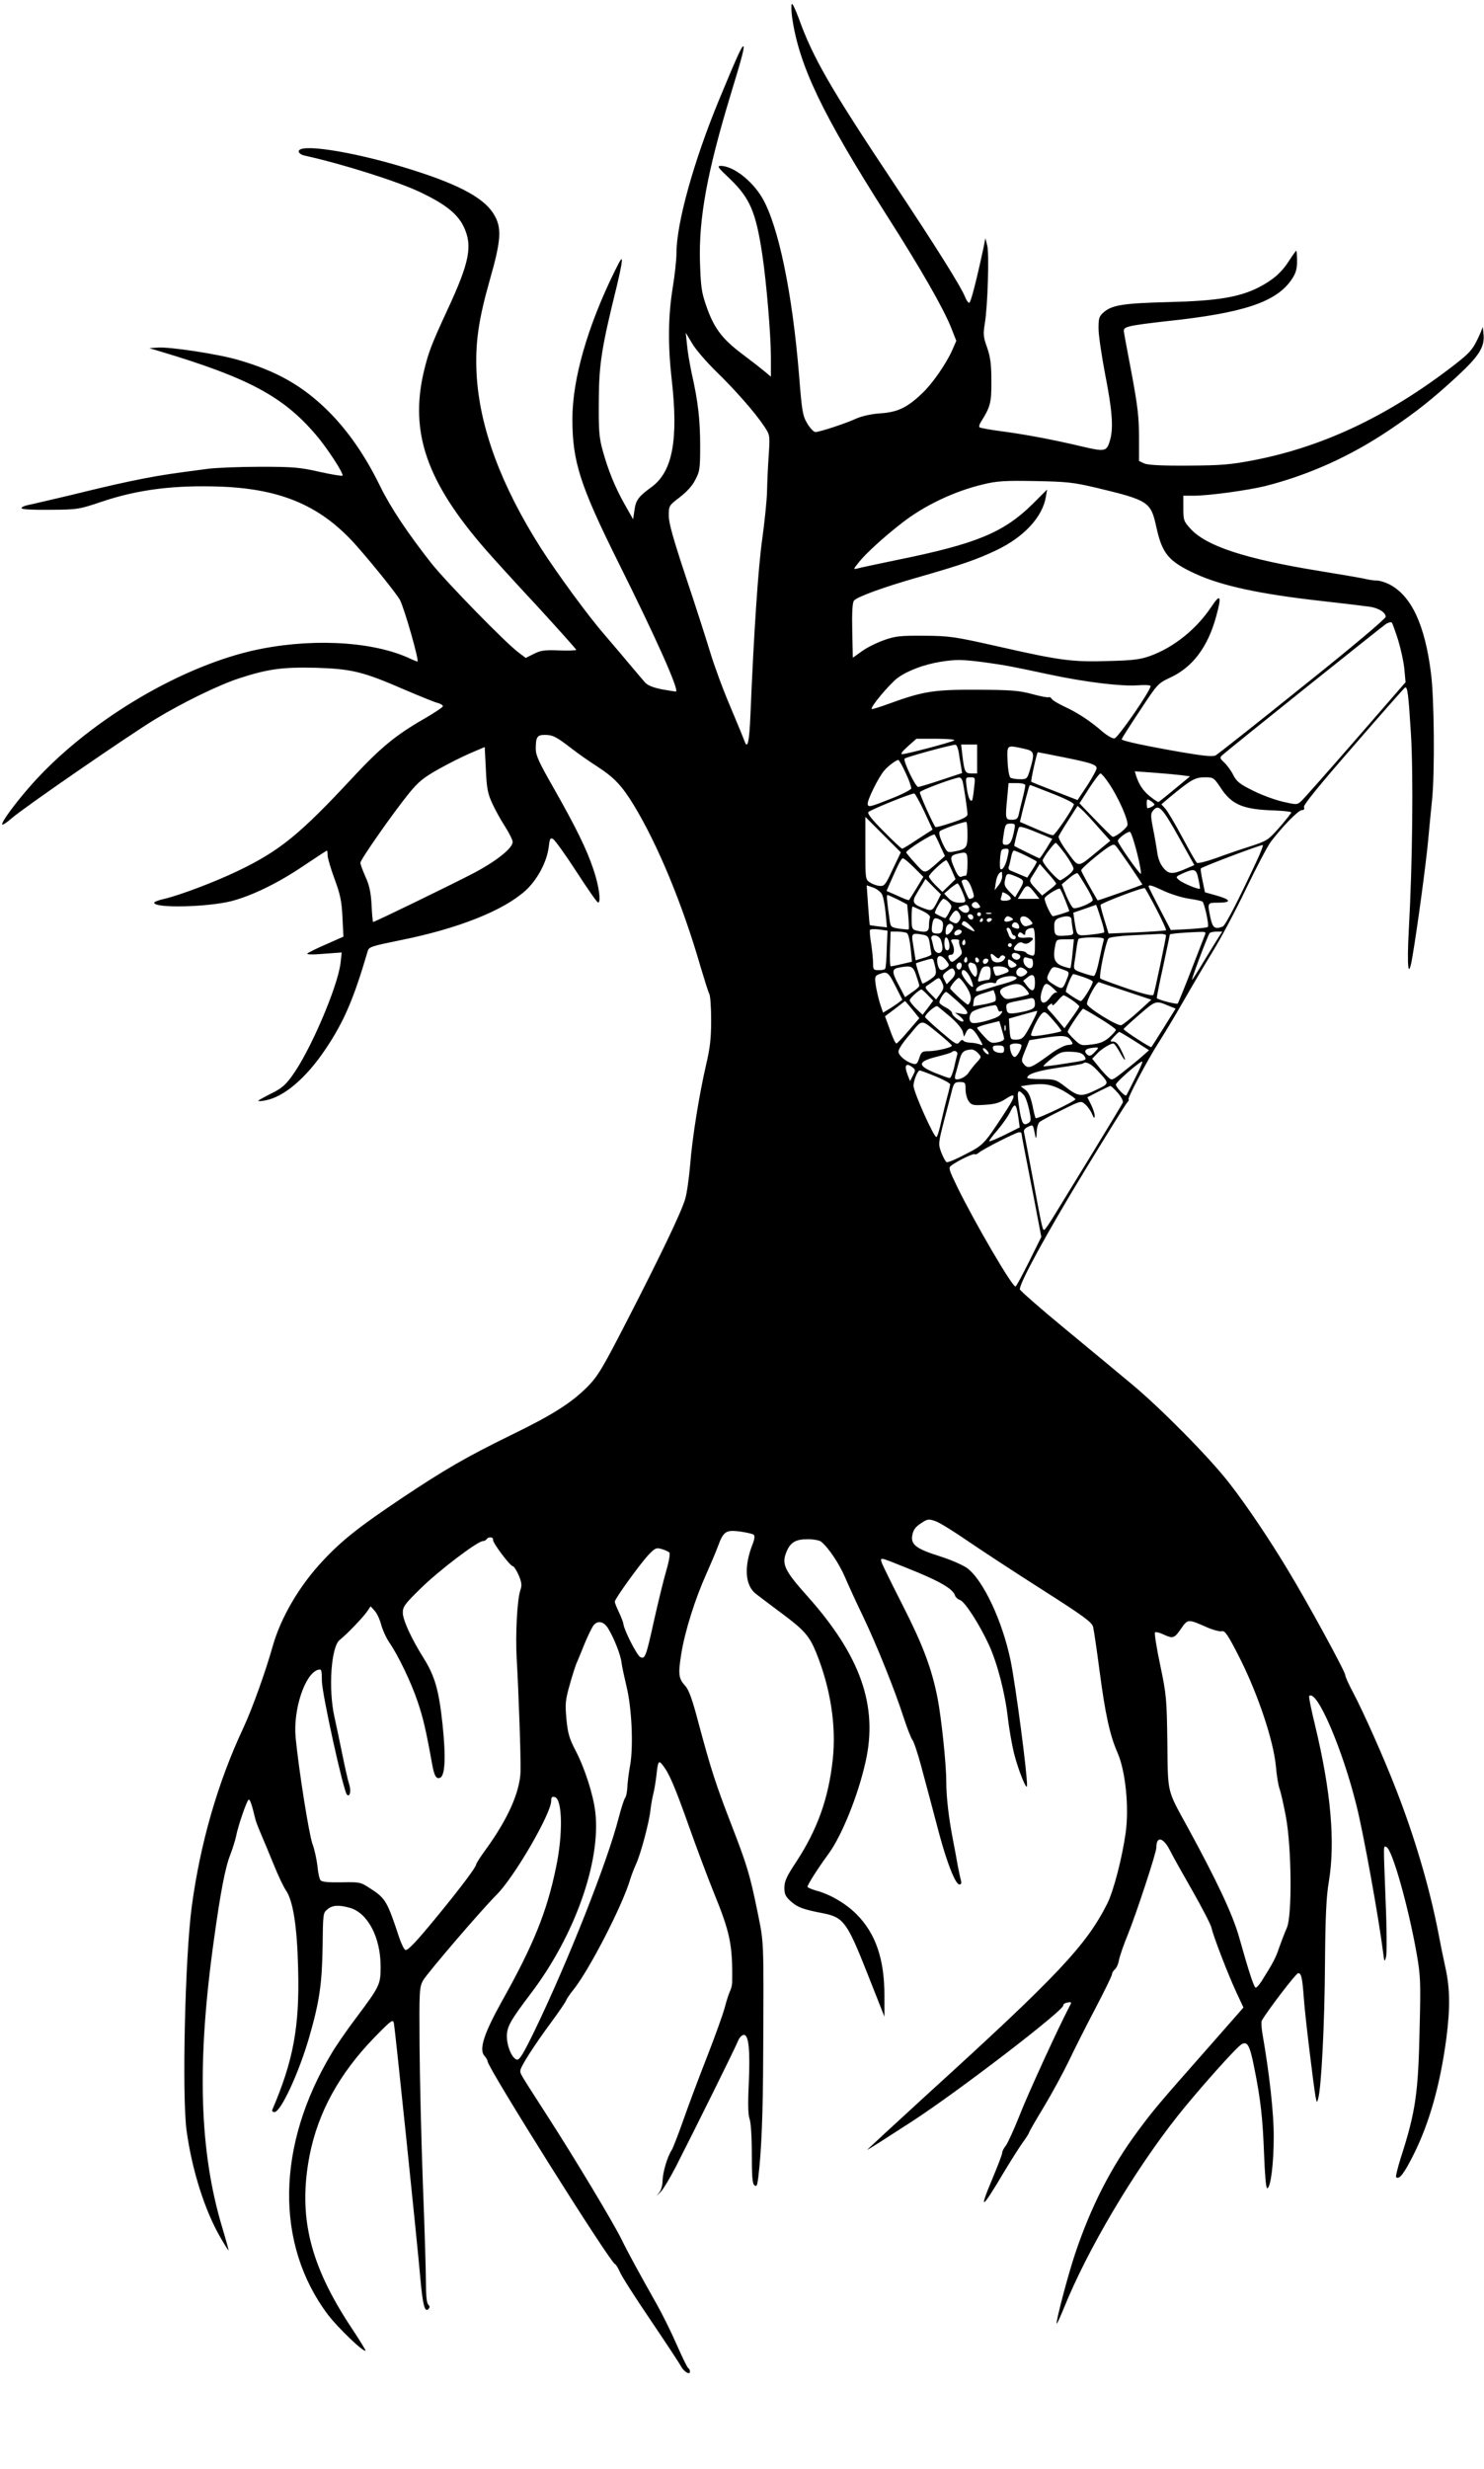 <?xml version="1.0" standalone="no"?>
<!DOCTYPE svg PUBLIC "-//W3C//DTD SVG 20010904//EN"
 "http://www.w3.org/TR/2001/REC-SVG-20010904/DTD/svg10.dtd">
<svg version="1.0" xmlns="http://www.w3.org/2000/svg"
 width="770pt" height="1280pt" viewBox="0 0 770 1280"
 preserveAspectRatio="xMidYMid meet">
<g transform="translate(0,1280) scale(0.1,-0.1)"
fill="#000000" stroke="none">
<path d="M4108 12779 c-3 -8 -2 -39 2 -69 36 -250 155 -499 490 -1025 180
-282 296 -485 336 -586 l26 -66 -21 -48 c-32 -72 -105 -177 -158 -226 -77 -73
-126 -96 -215 -102 -47 -3 -95 -14 -125 -27 -56 -26 -191 -70 -213 -70 -8 1
-27 20 -41 44 -24 40 -28 60 -43 252 -35 427 -107 774 -191 918 -53 90 -150
165 -215 166 -21 0 -15 -9 47 -67 104 -100 135 -172 168 -391 22 -146 45 -420
45 -536 l0 -99 -32 27 c-18 15 -72 57 -120 93 -102 77 -145 134 -184 249 -24
68 -28 99 -32 225 -7 229 38 471 162 878 58 190 71 241 62 241 -8 0 -39 -70
-126 -280 -131 -317 -220 -638 -220 -792 0 -34 -9 -117 -20 -183 -23 -143 -25
-292 -5 -470 36 -314 5 -479 -103 -559 -69 -50 -83 -69 -90 -121 l-7 -47 -42
74 c-51 90 -87 178 -116 283 -19 70 -21 103 -20 260 1 188 15 275 93 590 12
50 24 106 26 125 3 29 -3 22 -36 -45 -141 -286 -220 -560 -220 -767 0 -220 39
-343 238 -743 195 -391 314 -657 300 -670 -1 -1 -34 4 -73 11 -49 10 -76 21
-90 38 -11 12 -51 60 -90 106 -38 46 -92 108 -118 139 -87 100 -244 315 -331
450 -207 326 -318 626 -333 902 -8 157 9 278 68 486 61 213 64 275 19 346 -55
87 -196 159 -472 242 -273 82 -538 122 -538 80 0 -8 12 -17 28 -21 199 -44
481 -133 602 -190 128 -61 191 -110 224 -175 50 -101 34 -186 -84 -439 -82
-177 -97 -218 -120 -313 -76 -319 14 -577 324 -931 34 -39 152 -169 264 -289
111 -121 202 -223 202 -226 0 -3 -40 -5 -89 -3 -75 3 -96 0 -131 -18 l-42 -21
-36 27 c-66 48 -376 366 -454 464 -125 159 -212 290 -266 400 -76 156 -164
283 -266 386 -134 133 -269 210 -470 268 -101 30 -357 69 -418 64 l-43 -3 60
-18 c454 -136 635 -233 803 -430 59 -68 148 -205 139 -213 -3 -3 -57 6 -120
20 -101 23 -137 26 -305 26 -105 0 -226 -5 -269 -10 -199 -26 -244 -33 -333
-50 -112 -22 -179 -37 -400 -91 -91 -21 -182 -43 -203 -47 -21 -4 -37 -12 -35
-17 2 -6 59 -9 148 -8 142 1 149 2 265 41 192 65 382 88 624 79 318 -13 522
-103 704 -310 94 -107 207 -249 222 -277 25 -49 102 -320 91 -320 -2 0 -25 9
-50 21 -200 88 -524 101 -813 34 -394 -93 -860 -377 -1142 -696 -83 -94 -158
-196 -149 -204 3 -3 25 12 49 33 64 56 606 429 744 513 145 88 333 179 438
213 148 48 224 58 395 54 188 -6 246 -20 462 -114 80 -34 158 -66 173 -69 15
-4 26 -12 25 -17 -2 -6 -46 -35 -98 -65 -145 -83 -225 -149 -365 -299 -281
-302 -382 -384 -600 -489 -119 -57 -298 -125 -382 -145 -29 -6 -53 -16 -53
-20 0 -30 281 -23 404 9 108 29 241 94 374 184 63 42 116 77 118 77 2 0 4 -11
4 -25 0 -13 16 -68 36 -122 30 -81 37 -116 41 -199 l5 -100 -88 -39 c-49 -21
-93 -43 -99 -48 -6 -6 26 -7 84 -2 l94 7 -6 -55 c-15 -124 -159 -460 -253
-587 -33 -46 -56 -65 -108 -90 -36 -18 -66 -35 -66 -37 0 -3 17 -2 37 2 97 18
212 116 313 267 95 142 145 258 218 507 6 22 20 26 172 57 298 60 532 153 647
257 62 57 110 148 120 224 5 45 8 51 23 43 9 -5 64 -81 121 -169 57 -88 107
-160 112 -160 17 -2 5 87 -23 169 -35 106 -91 220 -211 431 -72 126 -89 163
-89 196 0 62 7 73 47 73 41 0 59 -9 138 -70 33 -26 92 -67 131 -92 90 -58 130
-100 192 -201 126 -208 253 -514 347 -839 20 -67 40 -131 45 -140 6 -10 10
-72 10 -138 0 -93 -6 -144 -25 -225 -36 -154 -73 -382 -84 -525 -6 -69 -17
-148 -26 -177 -20 -69 -133 -303 -306 -639 -123 -239 -147 -279 -200 -333 -85
-85 -181 -146 -397 -251 -235 -115 -345 -179 -570 -329 -215 -144 -306 -215
-405 -321 -123 -130 -220 -296 -262 -445 -38 -135 -107 -326 -153 -425 -132
-281 -223 -597 -267 -925 -35 -263 -51 -978 -27 -1160 28 -204 93 -411 174
-552 23 -40 43 -72 44 -70 1 1 -13 53 -32 116 -120 397 -134 856 -43 1501 33
238 58 370 84 434 13 34 26 77 30 96 10 53 57 190 66 190 7 0 16 -26 35 -105
3 -11 16 -45 29 -75 13 -30 42 -100 65 -156 22 -55 51 -116 64 -135 37 -54 58
-188 63 -408 8 -298 -25 -475 -134 -729 -3 -6 2 -12 11 -12 33 0 127 203 181
390 53 184 66 276 69 468 2 169 2 175 25 193 26 22 58 24 116 8 93 -26 160
-153 160 -304 0 -94 -3 -101 -129 -269 -46 -61 -102 -142 -125 -181 -287 -477
-295 -990 -19 -1356 52 -68 185 -196 195 -186 1 2 -31 55 -73 118 -217 327
-278 578 -218 892 44 225 154 425 335 612 91 93 98 98 103 75 6 -29 121 -1136
137 -1320 12 -137 23 -180 41 -162 9 9 9 15 0 24 -8 8 -12 48 -12 116 0 57 -7
289 -16 516 -8 226 -16 546 -17 711 -2 283 -1 302 18 337 20 36 301 364 382
445 91 90 283 421 283 486 0 20 4 24 19 20 39 -10 43 -192 6 -365 -47 -229
-117 -402 -281 -694 -93 -167 -120 -250 -90 -283 9 -10 16 -22 16 -28 0 -32
635 -1042 661 -1051 5 -2 16 -20 25 -40 8 -21 81 -135 162 -254 81 -120 151
-226 156 -237 14 -26 46 -46 46 -27 0 8 -4 16 -8 18 -5 1 -32 57 -61 123 -29
66 -76 161 -104 210 -87 154 -149 267 -183 337 -44 89 -248 428 -387 643 -144
224 -137 212 -137 230 0 19 73 133 162 253 38 52 72 101 75 110 4 10 21 35 39
57 83 104 257 442 295 575 6 19 19 53 29 75 24 51 68 215 75 280 3 28 10 66
15 85 5 19 12 62 16 95 8 76 12 81 33 53 34 -43 63 -112 136 -317 40 -113 98
-267 128 -341 86 -211 99 -273 96 -470 -1 -14 -6 -34 -12 -45 -5 -11 -18 -49
-27 -85 -10 -36 -50 -148 -90 -250 -40 -102 -95 -248 -122 -325 -27 -77 -55
-149 -62 -161 -23 -34 -47 -116 -48 -159 0 -22 -7 -49 -16 -60 l-16 -20 21 20
c12 11 48 70 79 130 101 198 310 619 323 653 8 19 20 32 31 32 25 0 33 -78 25
-258 -5 -101 -3 -156 4 -176 7 -17 12 -92 12 -181 0 -118 3 -156 13 -164 11
-10 15 -3 20 36 17 135 25 331 26 638 3 610 4 577 -29 741 -40 196 -55 245
-138 459 -78 202 -103 278 -168 520 -32 123 -51 175 -69 194 -35 39 -38 59
-21 167 19 117 71 283 130 414 23 52 50 115 59 140 30 81 41 89 115 80 34 -5
67 -12 72 -17 6 -6 4 -23 -4 -44 -48 -119 -42 -219 16 -263 18 -14 78 -59 134
-101 116 -86 143 -117 178 -203 74 -183 105 -378 86 -554 -22 -203 -80 -364
-191 -533 -49 -74 -60 -99 -60 -132 0 -34 6 -46 35 -72 35 -30 60 -40 169 -61
103 -21 122 -47 226 -310 l89 -225 0 105 c1 191 -45 326 -145 426 -56 56 -138
104 -212 123 -23 7 -42 15 -42 19 0 11 54 96 110 172 68 94 152 300 191 475
66 290 -25 550 -302 860 -120 134 -135 167 -107 232 20 47 47 63 109 63 30 0
62 -6 70 -13 39 -32 94 -115 124 -185 18 -42 60 -134 94 -204 72 -151 165
-383 210 -523 18 -55 38 -106 45 -115 7 -8 27 -67 44 -130 17 -63 38 -142 47
-175 9 -33 31 -116 49 -185 41 -152 84 -260 104 -260 10 0 12 7 8 22 -4 13
-11 48 -17 78 -5 30 -16 89 -24 130 -22 112 -35 223 -35 303 0 91 -25 327 -45
432 -30 153 -76 276 -180 480 -56 110 -106 211 -110 224 -9 28 -11 29 120 -24
175 -69 249 -111 260 -146 3 -10 15 -21 26 -24 25 -8 100 -124 150 -232 44
-96 84 -249 99 -383 6 -52 20 -132 31 -178 21 -85 67 -200 68 -170 2 58 -58
513 -85 648 -43 207 -143 420 -227 481 -23 16 -85 43 -139 60 -124 39 -154 61
-144 111 5 26 16 42 44 60 34 23 40 24 75 12 21 -7 95 -53 165 -101 70 -48
244 -162 387 -253 223 -142 260 -170 267 -195 4 -17 19 -118 33 -225 30 -229
54 -337 94 -428 41 -94 60 -280 42 -413 -18 -129 -63 -304 -96 -369 -109 -216
-258 -374 -928 -983 -174 -159 -317 -291 -317 -293 0 -2 105 65 233 148 239
155 789 577 784 601 -1 6 9 13 22 15 22 4 23 3 8 -25 -53 -100 -214 -450 -257
-561 -29 -73 -61 -143 -71 -156 -11 -13 -19 -30 -19 -38 0 -8 -23 -67 -50
-132 -73 -173 -58 -165 60 34 35 58 78 126 96 151 19 26 34 50 34 54 0 3 35
64 77 133 42 70 100 177 129 237 29 61 91 184 138 273 47 90 86 169 86 177 0
7 7 18 15 25 8 7 18 28 21 48 4 20 24 79 46 132 44 109 148 424 148 451 0 63
37 54 73 -19 13 -26 65 -119 115 -206 50 -88 94 -173 98 -190 9 -43 87 -245
130 -337 l36 -77 -188 -214 c-251 -284 -279 -317 -361 -428 -139 -187 -243
-392 -324 -633 -38 -113 -102 -357 -96 -364 2 -1 18 34 37 80 123 305 363 709
589 995 107 135 307 359 334 374 30 16 42 -6 65 -122 34 -169 44 -264 51 -450
4 -105 10 -175 16 -175 18 0 34 127 34 265 1 123 -23 334 -59 539 -5 30 -6 59
-3 65 34 58 178 246 189 246 16 0 21 -20 29 -126 5 -83 50 -451 61 -514 7 -34
7 -34 14 -9 16 57 33 382 35 694 2 254 7 353 20 430 34 203 11 468 -71 808
-20 82 -34 151 -31 154 39 38 174 -277 246 -570 36 -143 115 -580 138 -762 6
-48 7 -49 15 -20 4 17 4 143 -2 280 -12 319 -13 295 4 289 30 -12 114 -310
157 -554 20 -115 21 -147 15 -390 -7 -334 -21 -430 -98 -668 -16 -52 -27 -96
-24 -99 15 -16 41 17 90 115 83 165 139 365 171 606 20 158 19 258 -6 369 -11
50 -27 128 -35 172 -45 234 -122 496 -219 745 -62 161 -170 403 -225 507 -22
41 -40 81 -40 89 0 18 -197 379 -298 545 -95 158 -214 335 -303 449 -100 130
-358 391 -509 516 -69 57 -226 188 -350 290 -124 102 -226 192 -228 199 -6 26
138 290 336 615 112 184 211 343 220 353 8 9 12 17 8 17 -10 0 100 209 156
295 25 39 82 133 126 210 44 77 113 194 154 261 41 66 119 212 173 325 54 112
112 222 129 245 60 79 143 164 161 164 11 0 15 5 11 16 -4 10 77 110 255 314
143 165 264 302 269 305 13 8 18 -30 31 -240 13 -215 8 -675 -11 -1014 -11
-203 -2 -266 19 -139 27 159 70 480 81 598 6 69 16 166 21 217 14 142 11 522
-6 653 -32 253 -102 402 -217 461 -20 10 -49 19 -62 19 -14 0 -45 4 -68 10
-24 5 -128 23 -233 40 -383 62 -587 129 -668 219 -35 38 -37 45 -37 106 l0 65
53 0 c80 0 282 28 372 50 228 58 442 155 642 289 143 96 227 163 356 282 110
102 140 149 135 212 l-4 42 -12 -30 c-38 -86 -49 -100 -145 -174 -337 -259
-674 -418 -1032 -487 -121 -23 -166 -27 -340 -28 -137 -1 -209 3 -227 11 l-28
13 0 124 c0 102 -7 161 -36 318 -20 106 -39 205 -41 220 -5 24 -1 28 33 37 22
6 107 17 189 26 397 42 568 99 647 216 22 33 28 53 28 96 0 29 -2 53 -4 53 -2
0 -18 -22 -36 -50 -40 -63 -85 -102 -161 -141 -100 -50 -215 -69 -459 -75
-239 -6 -297 -15 -341 -51 -26 -23 -29 -30 -29 -86 0 -34 16 -142 35 -241 36
-183 43 -274 25 -337 -17 -60 -25 -62 -141 -35 -155 37 -301 64 -422 80 -60 8
-111 17 -115 21 -3 3 0 16 8 28 49 78 55 100 54 212 0 87 -5 123 -22 173 -20
55 -21 70 -12 125 15 90 23 355 13 402 l-10 40 -11 -55 c-36 -167 -65 -280
-73 -280 -5 0 -14 12 -20 27 -20 53 -146 254 -378 603 -324 486 -414 643 -486
844 -18 48 -34 82 -37 75z m-393 -1904 c103 -100 205 -217 250 -285 30 -45 30
-46 24 -145 -4 -55 -8 -141 -9 -190 -1 -50 -13 -162 -25 -250 -21 -146 -44
-494 -61 -907 -6 -144 -15 -187 -31 -140 -3 9 -36 89 -73 177 -38 88 -84 214
-104 280 -20 66 -76 241 -126 390 -67 202 -90 283 -90 322 0 51 1 52 57 95 36
28 66 60 81 91 23 43 25 59 25 175 0 133 -11 231 -43 372 -10 47 -22 114 -25
150 l-7 65 33 -55 c17 -30 73 -95 124 -145z m1970 -603 c276 -66 286 -73 315
-205 30 -138 64 -178 203 -242 135 -62 334 -105 647 -140 124 -14 241 -28 260
-31 46 -8 80 -30 80 -52 -1 -10 -170 -153 -432 -362 -236 -190 -439 -350 -450
-356 -14 -8 -59 -4 -176 16 -179 31 -312 59 -312 67 0 4 42 70 94 148 93 141
94 142 160 173 115 54 193 158 236 315 30 108 23 123 -24 52 -77 -116 -196
-212 -319 -256 -50 -18 -90 -23 -214 -26 -187 -6 -251 2 -568 74 -235 53 -258
56 -390 57 -122 1 -149 -2 -206 -22 -37 -13 -89 -38 -115 -57 l-49 -35 -3 141
c-2 93 1 146 9 155 16 20 154 70 329 120 230 66 305 92 407 140 146 69 243
174 260 280 l6 36 -74 -74 c-152 -150 -294 -208 -709 -292 -96 -20 -186 -39
-200 -43 -24 -6 -24 -6 8 34 34 43 129 130 221 201 116 91 274 166 423 201 70
17 111 20 268 17 166 -3 199 -7 315 -34z m1570 -792 c14 -47 29 -115 32 -151
l6 -66 -260 -299 c-143 -164 -270 -308 -282 -318 -21 -19 -23 -19 -97 -2 -42
10 -112 36 -155 58 -66 33 -83 46 -100 80 -11 22 -32 51 -47 65 -22 20 -24 26
-11 37 34 31 835 672 853 683 12 6 24 9 28 5 3 -4 18 -45 33 -92z m-2145 -114
c113 -16 134 -20 345 -65 181 -38 362 -60 448 -54 40 3 67 1 67 -4 0 -24 -169
-268 -187 -271 -11 -2 -38 14 -64 36 -63 55 -131 99 -197 129 -31 15 -61 32
-65 40 -5 7 -12 11 -16 8 -5 -2 -44 5 -87 17 -68 18 -107 21 -284 22 -225 1
-281 -8 -459 -73 -47 -17 -86 -29 -88 -27 -9 9 92 129 134 161 52 38 137 70
223 84 81 13 114 12 230 -3z m-160 -405 c-19 -11 -248 -71 -269 -71 -10 1 1
15 29 40 l45 40 105 0 c64 -1 99 -4 90 -9z m25 -63 c3 -24 9 -57 12 -74 l5
-32 -109 -36 c-59 -20 -113 -36 -119 -36 -14 0 -80 138 -70 147 7 8 238 71
263 72 6 1 14 -18 18 -41z m95 -33 l0 -75 -29 0 c-33 0 -37 8 -47 89 l-7 61
42 0 41 0 0 -75z m-2516 -230 c15 -33 45 -87 67 -121 21 -33 39 -69 39 -79 0
-32 -82 -98 -201 -161 -101 -53 -514 -254 -523 -254 -2 0 -6 40 -8 89 -4 67
-12 103 -32 146 -14 32 -26 64 -26 72 0 16 167 255 252 360 48 59 75 81 151
124 50 28 125 66 167 84 l75 32 6 -116 c4 -98 10 -126 33 -176z m2756 284 c58
-12 60 -21 35 -107 -15 -51 -17 -52 -53 -52 -20 0 -42 4 -49 8 -6 4 -13 40
-15 85 -3 87 -6 85 82 66z m203 -44 c145 -29 177 -39 177 -58 0 -8 -22 -48
-49 -90 l-50 -75 -118 46 c-65 25 -120 47 -122 49 -4 3 29 153 34 153 2 0 59
-11 128 -25z m-814 -82 c18 -37 30 -73 29 -81 -2 -7 -52 -33 -113 -56 -100
-40 -110 -42 -113 -25 -3 19 55 138 86 174 18 22 62 55 73 55 4 0 21 -30 38
-67z m1431 -12 l45 -6 -79 -65 c-43 -36 -81 -66 -85 -68 -3 -1 -23 12 -44 29
-37 30 -57 61 -72 107 l-7 23 99 -7 c54 -4 118 -10 143 -13z m-380 -37 c53
-76 110 -206 99 -225 -11 -21 -66 -62 -77 -57 -4 2 -44 41 -89 88 l-82 85 50
78 c27 42 54 77 59 77 5 0 23 -21 40 -46z m-755 4 c8 -35 25 -151 25 -170 0
-12 -23 -24 -81 -43 -44 -15 -82 -25 -85 -23 -12 13 -84 172 -81 181 3 10 176
74 204 76 7 1 15 -9 18 -21z m59 -35 c-3 -32 -8 -60 -10 -62 -10 -11 -22 18
-28 67 -7 51 -6 52 19 52 26 0 26 0 19 -57z m1280 2 c58 -88 116 -112 283
-117 46 -2 83 -6 83 -10 0 -4 -27 -38 -60 -76 -59 -67 -64 -71 -153 -100 -51
-16 -132 -44 -181 -62 -48 -17 -92 -28 -96 -23 -5 4 -39 64 -76 133 -37 69
-76 135 -88 148 l-20 22 39 33 c112 93 135 107 185 107 46 0 48 -1 84 -55z
m-1014 14 c0 -6 -6 -37 -14 -68 -8 -31 -17 -68 -20 -83 -5 -23 -12 -28 -36
-28 -34 0 -35 4 -23 123 l6 67 43 0 c26 0 44 -5 44 -11z m142 -44 c62 -24 112
-49 110 -56 -6 -24 -98 -159 -108 -159 -11 0 -29 7 -126 49 l-46 20 14 58 c31
119 35 133 39 133 2 0 54 -20 117 -45z m-666 -93 l43 -93 -76 -49 c-41 -28
-78 -50 -82 -50 -4 0 -47 40 -96 90 -63 63 -86 93 -79 100 13 13 226 99 238
96 5 -1 28 -44 52 -94z m1194 37 c0 -6 -25 -19 -36 -19 -2 0 -4 11 -4 25 0 23
2 24 20 13 11 -7 20 -16 20 -19z m-289 -121 l60 -67 -68 -56 c-103 -85 -94
-85 -153 -5 -29 39 -50 76 -47 84 3 7 26 46 52 86 l46 72 26 -23 c14 -13 52
-54 84 -91z m418 -53 l78 -140 -37 -16 c-74 -33 -95 -33 -123 1 -16 18 -28 48
-32 78 -4 26 -13 82 -22 125 -14 73 -13 80 3 98 27 30 46 10 133 -146z m-1487
-162 c-37 -80 -43 -88 -68 -86 -14 1 -37 9 -50 18 -24 15 -24 18 -24 178 l0
162 92 -92 92 -92 -42 -88z m388 182 c0 -71 -5 -78 -71 -90 -34 -6 -35 -5 -59
44 -16 36 -20 55 -13 62 9 9 115 47 136 48 4 1 7 -28 7 -64z m243 23 c-11 -58
-22 -78 -43 -78 -18 0 -20 4 -14 43 9 63 11 67 38 67 23 0 25 -3 19 -32z m162
-32 l35 -15 -31 -51 c-17 -27 -33 -50 -35 -50 -4 0 -126 60 -131 64 -2 2 13
66 22 93 4 13 25 7 140 -41z m475 -89 c15 -59 23 -107 19 -107 -9 0 -119 157
-119 170 0 13 52 51 63 47 6 -2 22 -51 37 -110z m-1021 36 l24 -51 -38 -34
c-70 -61 -64 -61 -115 -5 -25 27 -46 53 -48 57 -4 11 141 102 148 93 3 -5 17
-31 29 -60z m649 -42 c23 -32 42 -66 42 -74 0 -14 -26 -37 -67 -61 -11 -6 -93
85 -93 103 0 12 59 91 68 91 4 0 26 -27 50 -59z m336 -61 c35 -52 64 -95 63
-96 -7 -5 -230 -84 -232 -82 -39 66 -85 149 -85 156 0 6 37 40 82 76 65 52 85
63 95 53 7 -6 41 -55 77 -107z m662 38 c-98 -211 -168 -347 -182 -352 -40 -15
-52 -7 -63 44 -17 80 -17 80 38 80 72 0 70 15 -3 36 l-64 18 -12 58 c-7 32
-11 61 -10 65 2 7 303 121 322 122 4 1 -8 -32 -26 -71z m-1298 10 c-9 -44 -27
-73 -37 -63 -6 7 -2 86 6 97 2 5 12 8 23 8 16 0 17 -4 8 -42z m95 6 c29 -15
54 -28 56 -30 2 -2 -8 -22 -23 -44 l-26 -40 -38 16 c-20 9 -43 18 -50 21 -7 3
-11 11 -8 19 3 7 8 29 12 48 3 20 10 36 15 36 6 0 33 -12 62 -26z m-303 -44
c0 -33 -4 -60 -9 -60 -5 0 -16 -2 -24 -6 -10 -3 -21 11 -36 47 -23 53 -21 63
14 72 53 13 55 11 55 -53z m-277 -18 l48 -48 -35 -58 c-20 -32 -37 -60 -39
-62 -2 -3 -29 7 -60 22 l-57 25 14 32 c46 105 62 137 71 137 6 0 32 -22 58
-48z m194 -11 l21 -49 -34 -33 -34 -33 -35 34 c-19 19 -35 39 -35 46 0 12 77
84 90 84 3 0 15 -22 27 -49z m543 -72 c0 -4 -16 -19 -37 -34 l-36 -28 -34 37
c-32 34 -33 39 -20 59 8 12 20 32 28 45 l14 23 42 -48 c24 -26 43 -51 43 -54z
m738 24 c6 -26 9 -49 8 -50 -6 -7 -91 29 -109 45 -18 16 -17 17 20 34 61 27
70 24 81 -29z m-1018 13 c0 -13 -9 -34 -20 -47 l-19 -24 6 40 c5 33 17 54 31
55 1 0 2 -11 2 -24z m434 -50 c20 -33 36 -65 36 -72 0 -14 -82 -48 -100 -42
-7 2 -23 31 -37 63 l-24 60 38 32 c21 18 41 29 45 25 4 -4 23 -34 42 -66z
m-360 49 c42 -18 43 -22 15 -70 l-22 -37 -30 30 c-24 25 -28 35 -22 61 8 36
10 36 59 16z m-413 -134 c-24 -46 -26 -47 -81 -25 -43 17 -48 31 -25 69 8 14
22 37 31 51 l16 27 40 -40 40 -40 -21 -42z m181 73 c14 -39 14 -46 2 -51 -8
-3 -16 -4 -17 -2 -10 15 -37 82 -37 89 0 6 8 10 18 10 11 0 23 -15 34 -46z
m-49 -17 c23 -56 22 -57 -16 -57 -22 0 -41 8 -56 24 l-22 23 31 27 c17 14 35
26 38 26 4 0 15 -19 25 -43z m-418 -11 c7 -11 16 -55 20 -98 l7 -76 -44 5
c-24 3 -44 6 -45 7 -1 1 -5 47 -9 104 l-7 102 32 -11 c18 -6 38 -21 46 -33z
m793 6 l25 -32 -56 0 -56 0 21 35 c24 41 32 41 66 -3z m673 8 c35 -16 92 -34
127 -39 34 -5 66 -12 71 -15 10 -7 36 -124 28 -132 -3 -3 -47 -8 -99 -11 l-93
-5 -57 109 c-32 61 -58 113 -58 117 0 11 17 6 81 -24z m-513 -49 c12 -30 21
-55 20 -55 -14 -7 -77 -26 -85 -26 -9 0 -43 73 -43 92 0 12 74 58 80 50 4 -4
16 -31 28 -61z m472 -44 c30 -58 53 -107 50 -110 -3 -2 -71 -7 -152 -11 l-146
-6 -21 69 c-12 38 -21 73 -21 79 0 9 220 93 230 87 3 -2 30 -50 60 -108z
m-756 52 c-3 -5 -17 -9 -31 -9 -19 0 -24 4 -19 16 3 9 6 20 6 25 0 5 11 2 25
-7 14 -9 22 -20 19 -25z m-585 -3 l48 -25 6 -63 c3 -34 4 -64 2 -66 -2 -2 -24
0 -48 3 -43 7 -46 9 -51 44 -14 100 -17 131 -11 131 3 0 27 -11 54 -24z m265
-15 c16 -18 16 -21 1 -50 -8 -17 -18 -31 -21 -31 -5 0 -45 19 -52 25 -7 6 33
75 43 75 7 0 20 -9 29 -19z m150 -29 c-24 -6 -43 16 -24 28 11 7 19 5 28 -8
11 -14 10 -18 -4 -20z m-47 2 c9 -25 -18 -36 -40 -16 -18 16 -18 17 0 23 28
11 33 10 40 -7z m684 -54 c13 -38 21 -72 18 -74 -3 -3 -34 -8 -71 -12 -73 -7
-70 -10 -83 72 l-6 42 58 20 c32 11 59 21 60 21 1 1 12 -30 24 -69z m-926 38
c29 -14 44 -27 40 -36 -3 -7 -5 -27 -5 -43 0 -31 -17 -36 -67 -23 -21 6 -23
13 -23 65 0 33 2 59 5 59 2 0 25 -10 50 -22z m194 -17 c7 -13 6 -23 -3 -36
-10 -14 -16 -15 -34 -6 -21 11 -21 13 -6 36 19 30 30 31 43 6z m111 -1 c0 -5
-4 -10 -10 -10 -5 0 -10 5 -10 10 0 6 5 10 10 10 6 0 10 -4 10 -10z m53 3 c-7
-2 -19 -2 -25 0 -7 3 -2 5 12 5 14 0 19 -2 13 -5z m-93 -19 c0 -17 -22 -14
-28 4 -2 7 3 12 12 12 9 0 16 -7 16 -16z m199 -3 c11 -7 9 -10 -8 -16 -25 -8
-36 -2 -26 14 8 13 15 14 34 2z m96 -11 c17 -19 17 -20 -6 -28 -19 -7 -27 -5
-37 9 -26 37 12 54 43 19z m215 1 c0 -10 3 -32 6 -49 6 -29 5 -30 -40 -33 -50
-4 -56 1 -56 52 0 21 6 32 23 39 39 15 67 12 67 -9z m-681 0 c13 -7 16 -18 13
-40 -3 -24 -9 -31 -28 -31 -29 0 -33 7 -27 48 6 34 13 38 42 23z m221 -1 c0
-5 -5 -10 -11 -10 -5 0 -7 5 -4 10 3 6 8 10 11 10 2 0 4 -4 4 -10z m45 0 c-3
-5 -10 -10 -16 -10 -5 0 -9 5 -9 10 0 6 7 10 16 10 8 0 12 -4 9 -10z m-89 -58
c-3 -3 -31 12 -65 34 -1 2 0 8 4 14 5 8 17 3 36 -16 16 -15 27 -29 25 -32z
m232 25 c2 -11 -2 -14 -17 -10 -22 5 -26 14 -14 27 10 10 28 1 31 -17z m-343
2 c8 -12 -24 -51 -35 -44 -4 2 -5 16 -2 30 4 25 26 34 37 14z m-344 -119 c-1
-52 -5 -98 -8 -102 -2 -5 -17 -8 -34 -8 -27 0 -29 3 -29 38 0 20 -5 65 -10
100 -6 35 -8 66 -6 71 3 4 24 5 48 2 l43 -6 -4 -95z m646 90 c3 -11 9 -20 14
-20 5 0 9 -4 9 -10 0 -17 -27 -11 -34 8 -3 9 -9 23 -12 30 -3 6 0 12 6 12 7 0
14 -9 17 -20z m123 -54 c0 -69 -1 -74 -20 -69 -11 3 -23 9 -26 14 -3 5 -18 9
-35 9 -32 0 -37 11 -13 34 11 11 21 13 32 7 11 -6 23 -5 35 4 26 19 21 27 -17
24 -38 -4 -52 3 -41 21 5 8 11 8 21 -1 11 -9 14 -8 14 4 0 15 14 25 38 26 8 1
12 -20 12 -73z m-380 54 c0 -12 -28 -25 -36 -17 -9 9 6 27 22 27 8 0 14 -5 14
-10z m-284 -8 c7 -4 15 -39 19 -78 l7 -70 -52 -12 c-28 -7 -55 -12 -58 -12 -4
0 -6 40 -4 90 l3 90 37 0 c20 0 42 -4 48 -8z m1544 -14 c-5 -13 -37 -95 -71
-183 -34 -88 -65 -163 -68 -168 -6 -5 -95 17 -109 28 -1 1 13 75 33 164 19 89
35 164 35 166 0 4 66 10 142 13 46 2 47 1 38 -20z m75 -4 c-9 -14 -44 -71 -77
-125 -32 -54 -61 -99 -63 -99 -5 0 78 221 91 242 3 4 19 8 36 8 l30 0 -17 -26z
m-1537 10 c27 -5 31 -11 37 -50 3 -24 7 -47 8 -51 1 -4 -17 -13 -40 -19 l-42
-13 -6 37 c-3 20 -8 49 -10 63 -6 39 1 43 53 33z m1262 -4 c0 -13 -58 -291
-65 -307 -3 -8 -44 1 -136 32 -73 25 -136 48 -140 52 -9 9 29 193 43 208 5 6
59 13 121 16 62 3 127 6 145 7 17 1 32 -3 32 -8z m-1170 -19 c5 -11 10 -31 10
-45 0 -37 -37 -36 -46 2 -3 15 -8 35 -11 45 -6 24 33 23 47 -2z m44 -16 c7
-29 0 -48 -15 -40 -12 8 -12 65 0 65 5 0 12 -11 15 -25z m803 11 c-3 -8 -13
-53 -23 -100 -10 -50 -22 -86 -29 -86 -6 0 -33 7 -58 16 -45 15 -47 18 -43 48
3 17 8 51 11 75 3 24 8 48 11 53 3 4 35 8 71 8 52 0 64 -3 60 -14z m-750 -3
c-3 -5 0 -21 7 -38 11 -27 10 -31 -17 -54 -24 -20 -30 -22 -38 -10 -13 20 -11
29 6 29 17 0 20 32 5 61 -9 16 -7 19 15 19 15 0 24 -3 22 -7z m29 -20 c-10
-10 -19 5 -10 18 6 11 8 11 12 0 2 -7 1 -15 -2 -18z m559 -45 c-4 -40 -9 -75
-11 -77 -2 -2 -21 3 -41 10 -42 16 -51 41 -38 106 6 32 8 33 51 33 l46 0 -7
-72z m-315 42 c0 -5 -4 -10 -10 -10 -5 0 -10 5 -10 10 0 6 5 10 10 10 6 0 10
-4 10 -10z m-61 -61 c5 8 14 10 20 6 9 -5 9 -10 0 -21 -16 -19 -55 -18 -63 2
-11 30 -6 37 15 18 16 -15 22 -16 28 -5z m98 13 c17 -11 0 -34 -20 -26 -9 3
-17 12 -17 20 0 15 18 18 37 6z m-375 -69 c-27 -20 -40 -15 -47 18 -10 45 13
57 42 22 20 -25 20 -28 5 -40z m104 30 c-10 -10 -19 5 -10 18 6 11 8 11 12 0
2 -7 1 -15 -2 -18z m64 6 c0 -5 -4 -9 -10 -9 -5 0 -10 7 -10 16 0 8 5 12 10 9
6 -3 10 -10 10 -16z m271 11 c5 0 9 -11 9 -25 0 -27 -18 -33 -38 -13 -18 18
-15 51 4 44 9 -3 20 -6 25 -6z m-508 -7 c2 -5 7 -24 11 -43 5 -32 3 -37 -29
-59 -20 -13 -37 -22 -39 -20 -5 7 -36 102 -33 105 2 2 68 22 79 23 4 1 9 -2
11 -6z m285 -5 c-6 -18 -28 -21 -28 -4 0 9 7 16 16 16 9 0 14 -5 12 -12z m138
-30 c-21 -12 -36 -2 -36 23 0 19 1 19 26 3 22 -15 23 -19 10 -26z m-276 8 c0
-8 -4 -17 -9 -21 -12 -7 -24 12 -16 25 9 15 25 12 25 -4z m64 8 c16 -6 22 -54
9 -67 -9 -9 -45 52 -38 64 7 11 9 11 29 3z m-300 -61 c9 -26 16 -50 16 -54 0
-5 -17 -20 -37 -33 l-37 -26 -33 63 c-36 67 -36 83 -1 90 68 13 75 9 92 -40z
m386 12 c0 -21 -5 -35 -12 -35 -7 0 -23 -3 -35 -6 -21 -6 -22 -4 -13 25 12 43
18 51 41 51 15 0 19 -7 19 -35z m89 21 c10 -12 5 -16 -24 -26 -41 -13 -40 -14
-49 18 -7 20 -4 22 27 22 19 0 40 -6 46 -14z m101 -16 c0 -5 -9 -14 -19 -19
-26 -14 -50 12 -31 34 9 11 17 12 31 4 10 -5 19 -14 19 -19z m197 9 c20 -7 21
-12 13 -34 -25 -65 -26 -66 -65 -44 -46 28 -49 33 -30 69 17 32 19 33 82 9z
m-573 -6 c4 -11 -2 -26 -18 -41 l-24 -25 -12 24 c-11 20 -10 25 10 41 28 22
36 23 44 1z m81 -33 c10 -22 16 -43 13 -46 -8 -7 -58 55 -58 72 0 29 27 13 45
-26z m-389 -42 l36 -71 -23 -18 c-12 -9 -35 -24 -50 -33 l-27 -16 -16 47 c-8
27 -18 69 -22 95 -6 44 -4 49 17 57 42 17 48 12 85 -61z m724 17 c0 -45 -14
-51 -40 -18 l-21 28 21 17 c28 23 40 15 40 -27z m253 29 c26 -9 47 -19 47 -24
0 -16 -52 -100 -62 -100 -8 0 -47 24 -77 47 -6 4 30 93 38 93 4 0 28 -7 54
-16z m-348 -4 c3 -5 -20 -17 -52 -26 -32 -9 -77 -22 -101 -30 -53 -17 -63 -18
-56 -1 6 18 67 39 88 31 9 -3 16 -1 16 5 0 24 92 42 105 21z m-386 -26 c10
-22 8 -30 -10 -56 l-22 -30 -31 32 c-26 26 -28 33 -16 40 8 5 24 16 35 24 27
21 30 20 44 -10z m125 -19 c20 -33 26 -52 22 -71 -4 -14 -11 -24 -15 -22 -12
4 -91 77 -91 84 0 11 35 53 45 54 6 0 23 -20 39 -45z m831 -25 l129 -43 -69
-63 c-39 -35 -78 -66 -87 -69 -19 -7 -178 92 -178 110 0 25 51 117 63 113 6
-3 70 -24 142 -48z m-525 15 c13 -14 21 -27 18 -30 -3 -3 -31 -11 -62 -17 -47
-10 -58 -10 -70 2 -26 27 -22 42 14 55 52 20 74 18 100 -10z m147 -1 c15 -14
23 -23 16 -20 -6 4 -21 -7 -33 -24 -39 -55 -66 -24 -40 44 12 33 22 33 57 0z
m-653 -33 l28 -29 -27 -37 -28 -36 -34 32 c-18 18 -33 37 -33 43 0 10 49 55
61 56 3 0 18 -13 33 -29z m350 -31 c-5 -5 -33 -13 -62 -18 l-53 -9 3 26 c2 22
11 29 53 42 l50 16 9 -24 c4 -14 4 -28 0 -33z m-195 -2 c60 -54 66 -73 19 -64
l-33 6 25 -19 c14 -11 22 -23 18 -26 -9 -9 -57 27 -58 42 0 7 -13 19 -29 28
-17 8 -33 19 -36 25 -6 10 25 61 36 57 3 -1 29 -23 58 -49z m594 7 c20 -14 37
-29 37 -33 0 -4 -18 -31 -39 -60 l-38 -53 -32 38 c-17 21 -38 45 -47 54 -13
14 -13 18 1 29 11 9 15 9 15 0 0 -6 12 2 26 19 14 17 29 31 33 31 3 0 23 -11
44 -25z m-193 -20 c0 -20 -8 -26 -42 -36 -24 -6 -56 -12 -73 -13 -25 -1 -30 3
-33 26 -3 25 0 27 55 38 32 6 63 13 68 14 17 5 25 -4 25 -29z m-636 -29 l36
-45 -56 -65 c-30 -36 -59 -66 -63 -66 -5 0 -20 32 -33 70 l-26 71 52 39 c28
22 52 40 52 40 1 0 18 -20 38 -44z m1333 18 l33 -13 -61 -98 c-34 -54 -63
-100 -65 -102 -4 -4 -144 86 -144 94 0 2 37 36 82 75 86 74 84 74 155 44z
m-1135 -57 c31 -26 59 -60 63 -75 l7 -27 11 23 c15 32 35 24 65 -27 24 -40 24
-44 7 -36 -11 4 -33 9 -50 9 -16 1 -33 5 -37 11 -4 6 -12 3 -20 -8 -12 -16
-20 -11 -95 53 -46 39 -83 74 -83 77 0 15 54 62 64 56 6 -4 36 -29 68 -56z
m245 43 c3 -11 9 -17 14 -14 14 8 11 -6 -5 -21 -17 -17 -123 -46 -142 -38 -16
6 -18 31 -4 53 7 12 71 32 123 39 5 0 11 -8 14 -19z m531 -51 c45 -27 82 -54
82 -58 0 -5 -16 -23 -34 -39 -26 -23 -49 -32 -91 -37 -54 -7 -58 -6 -91 26
-19 18 -34 36 -34 40 0 10 73 119 80 119 3 0 43 -23 88 -51z m-356 -26 c-40
-76 -46 -83 -84 -83 -25 0 -26 3 -30 55 l-3 54 70 20 c39 11 73 20 76 20 4 1
-9 -29 -29 -66z m155 -39 c-2 -3 -39 -11 -81 -18 -54 -9 -76 -10 -76 -2 1 19
36 91 54 109 16 16 20 14 62 -34 25 -28 43 -53 41 -55z m-629 -19 c33 -27 61
-53 61 -56 1 -10 -82 -29 -123 -29 -31 0 -36 -4 -46 -35 -10 -30 -15 -35 -33
-30 -35 10 -72 40 -75 61 -2 12 21 47 59 91 69 82 53 82 157 -2z m332 -21 c0
-7 -16 -15 -35 -18 -30 -6 -38 -3 -69 31 -20 21 -36 41 -36 44 0 4 26 13 58
21 l57 14 12 -40 c7 -23 13 -46 13 -52z m7 44 c-3 -7 -5 -2 -5 12 0 14 2 19 5
13 2 -7 2 -19 0 -25z m670 -55 l75 -48 -43 -38 c-24 -21 -68 -56 -97 -79 -52
-40 -53 -41 -73 -22 -12 11 -35 36 -51 57 l-31 38 24 25 c23 25 70 54 86 54 5
0 19 -20 33 -45 31 -57 38 -51 8 9 -15 32 -28 46 -42 46 -18 0 -18 1 4 25 13
14 25 25 28 25 2 0 38 -21 79 -47z m-332 5 c15 -22 15 -23 -16 -26 -17 -2 -58
-23 -92 -49 -96 -70 -111 -76 -132 -53 -17 19 -17 22 4 73 l22 54 62 10 c107
17 134 16 152 -9z m-255 -28 c0 -19 -24 -60 -35 -60 -12 0 -25 30 -25 58 0 7
13 12 30 12 17 0 30 -4 30 -10z m-90 -21 c0 -16 -5 -20 -27 -17 -17 2 -29 10
-31 21 -3 13 3 17 27 17 25 0 31 -4 31 -21z m-80 -21 c0 -6 -7 -5 -15 2 -8 7
-15 17 -15 22 0 6 7 5 15 -2 8 -7 15 -17 15 -22z m550 7 c-18 -19 -26 -22 -37
-14 -25 21 -11 35 41 38 18 1 18 -1 -4 -24z m-605 -5 c18 -20 18 -21 -7 -48
-14 -15 -33 -39 -42 -53 -15 -24 -58 -43 -70 -32 -2 3 -1 17 4 31 4 15 13 46
19 69 11 40 22 49 62 52 9 0 24 -8 34 -19z m-108 -7 c-3 -10 -11 -42 -17 -70
-7 -29 -17 -53 -23 -52 -7 0 -41 13 -77 27 -91 38 -89 58 9 83 41 10 77 21 79
24 13 13 33 4 29 -12z m660 -9 c13 -21 12 -21 -98 -38 -61 -10 -113 -16 -115
-14 -2 2 18 21 44 41 42 32 53 36 101 34 42 -2 57 -7 68 -23z m262 -115 c-23
-46 -43 -86 -45 -88 -7 -7 -54 42 -54 56 0 13 130 126 137 119 3 -2 -15 -42
-38 -87z m-198 44 c68 -73 68 -69 -4 -104 -76 -37 -92 -36 -161 18 -47 36 -53
38 -122 38 -41 0 -74 3 -74 7 0 20 56 37 165 53 66 9 122 19 124 21 13 13 41
0 72 -33z m-957 14 c17 -13 17 -16 3 -43 l-15 -29 -11 28 c-21 53 -12 70 23
44z m122 -48 c41 -17 74 -35 74 -41 0 -5 -6 -33 -14 -61 -8 -29 -22 -87 -32
-130 -9 -43 -20 -80 -25 -82 -11 -7 -119 233 -119 266 0 26 21 79 32 79 5 0
43 -14 84 -31z m154 -67 c0 -21 7 -48 16 -61 15 -21 23 -23 84 -19 52 3 76 10
109 31 57 38 54 17 -14 -85 -99 -151 -103 -155 -197 -203 -49 -26 -92 -44 -97
-40 -5 3 -17 25 -27 50 -16 44 -16 46 15 167 18 68 37 140 42 161 9 32 14 37
39 37 28 0 30 -3 30 -38z m507 -7 c34 -20 63 -40 63 -44 0 -10 -200 -105 -206
-98 -3 2 -10 32 -17 67 -10 44 -20 67 -37 80 l-24 18 29 5 c90 13 127 7 192
-28z m283 -11 c17 -20 29 -42 26 -50 -3 -8 -74 -125 -157 -261 -84 -137 -172
-281 -196 -320 -24 -40 -48 -75 -53 -78 -10 -6 -11 -3 -60 260 -23 121 -43
229 -46 241 -4 15 2 23 20 32 28 12 25 16 39 -53 3 -11 5 -1 6 22 0 23 7 48
14 55 8 7 59 35 115 62 101 50 101 50 123 30 12 -10 28 -32 35 -49 10 -23 13
-26 14 -10 0 12 -9 38 -19 58 l-19 38 56 29 c32 16 60 29 63 30 4 0 21 -16 39
-36z m-488 -11 c9 -10 21 -44 28 -77 10 -48 10 -60 -2 -67 -27 -18 -35 -7 -47
60 -17 106 -13 122 21 84z m-27 -124 l6 -44 -76 -38 c-43 -21 -79 -36 -82 -34
-2 3 17 29 43 58 25 30 56 73 67 97 24 48 30 42 42 -39z m15 -74 c0 -3 6 -38
14 -78 8 -40 31 -159 52 -266 l37 -194 -64 -129 c-35 -70 -66 -128 -70 -128
-18 0 -208 325 -301 514 -46 95 -48 102 -31 114 32 24 115 64 121 58 3 -3 12
0 21 8 21 18 192 105 209 106 6 0 12 -2 12 -5z m-2742 -2108 c-3 -14 89 -137
103 -137 5 0 19 -21 30 -46 16 -38 18 -53 9 -78 -17 -51 -26 -232 -19 -356 10
-170 22 -516 20 -584 -4 -108 -65 -246 -182 -407 -27 -37 -49 -71 -49 -77 0
-12 -81 -120 -190 -253 -112 -137 -160 -189 -175 -189 -7 0 -21 28 -33 63 -64
193 -71 205 -155 259 -46 30 -52 31 -146 29 -69 -1 -101 2 -108 11 -6 7 -13
41 -16 74 -4 34 -15 86 -26 115 -18 49 -72 392 -87 550 -14 146 49 334 117
352 17 5 19 -1 19 -56 0 -66 112 -573 130 -591 16 -16 23 20 11 56 -6 18 -22
89 -36 158 -14 69 -32 154 -40 190 -32 144 -17 364 28 398 35 27 120 116 141
146 l19 28 21 -23 c12 -13 27 -46 34 -73 7 -26 26 -68 43 -93 46 -67 113 -206
147 -308 27 -80 42 -142 74 -320 11 -61 21 -80 41 -72 27 10 31 109 13 279
-19 177 -40 248 -97 340 -65 103 -109 200 -109 237 0 31 11 46 93 126 91 90
295 245 322 245 8 0 17 5 20 10 9 14 36 12 33 -3z m915 -66 c5 -5 -1 -44 -17
-98 -14 -48 -41 -160 -61 -248 -43 -195 -48 -209 -73 -196 -18 10 -83 138 -87
170 -1 9 -11 36 -23 61 -12 25 -22 50 -22 56 0 15 133 199 177 245 32 33 38
36 66 28 17 -5 35 -13 40 -18z m2790 -388 c32 -14 67 -23 77 -20 16 4 32 -20
94 -142 93 -185 173 -423 186 -556 4 -49 13 -103 19 -118 6 -16 21 -81 33
-145 30 -161 33 -515 5 -577 -10 -22 -27 -67 -39 -100 -18 -55 -32 -81 -93
-178 -12 -18 -25 -32 -29 -32 -9 0 -32 68 -87 263 -33 116 -113 287 -267 569
-108 197 -102 170 -105 440 -3 225 -5 247 -37 400 -19 89 -31 166 -27 170 4 3
23 -1 42 -10 51 -24 58 -22 93 29 36 51 35 51 135 7z m-3108 -5 c32 -52 66
-140 70 -178 2 -19 14 -73 25 -120 28 -111 37 -309 20 -410 -8 -41 -14 -94
-15 -117 -1 -23 -6 -48 -12 -55 -5 -7 -20 -53 -33 -103 -58 -227 -263 -745
-436 -1103 -58 -119 -78 -153 -92 -150 -24 5 -51 65 -52 119 0 52 17 82 126
226 226 298 362 681 333 937 -10 90 -55 230 -104 323 -31 60 -39 87 -46 160
-7 79 -6 97 17 178 14 50 31 104 39 120 7 17 25 59 39 95 15 36 34 75 42 88
21 33 56 28 79 -10z"/>
</g>
</svg>

